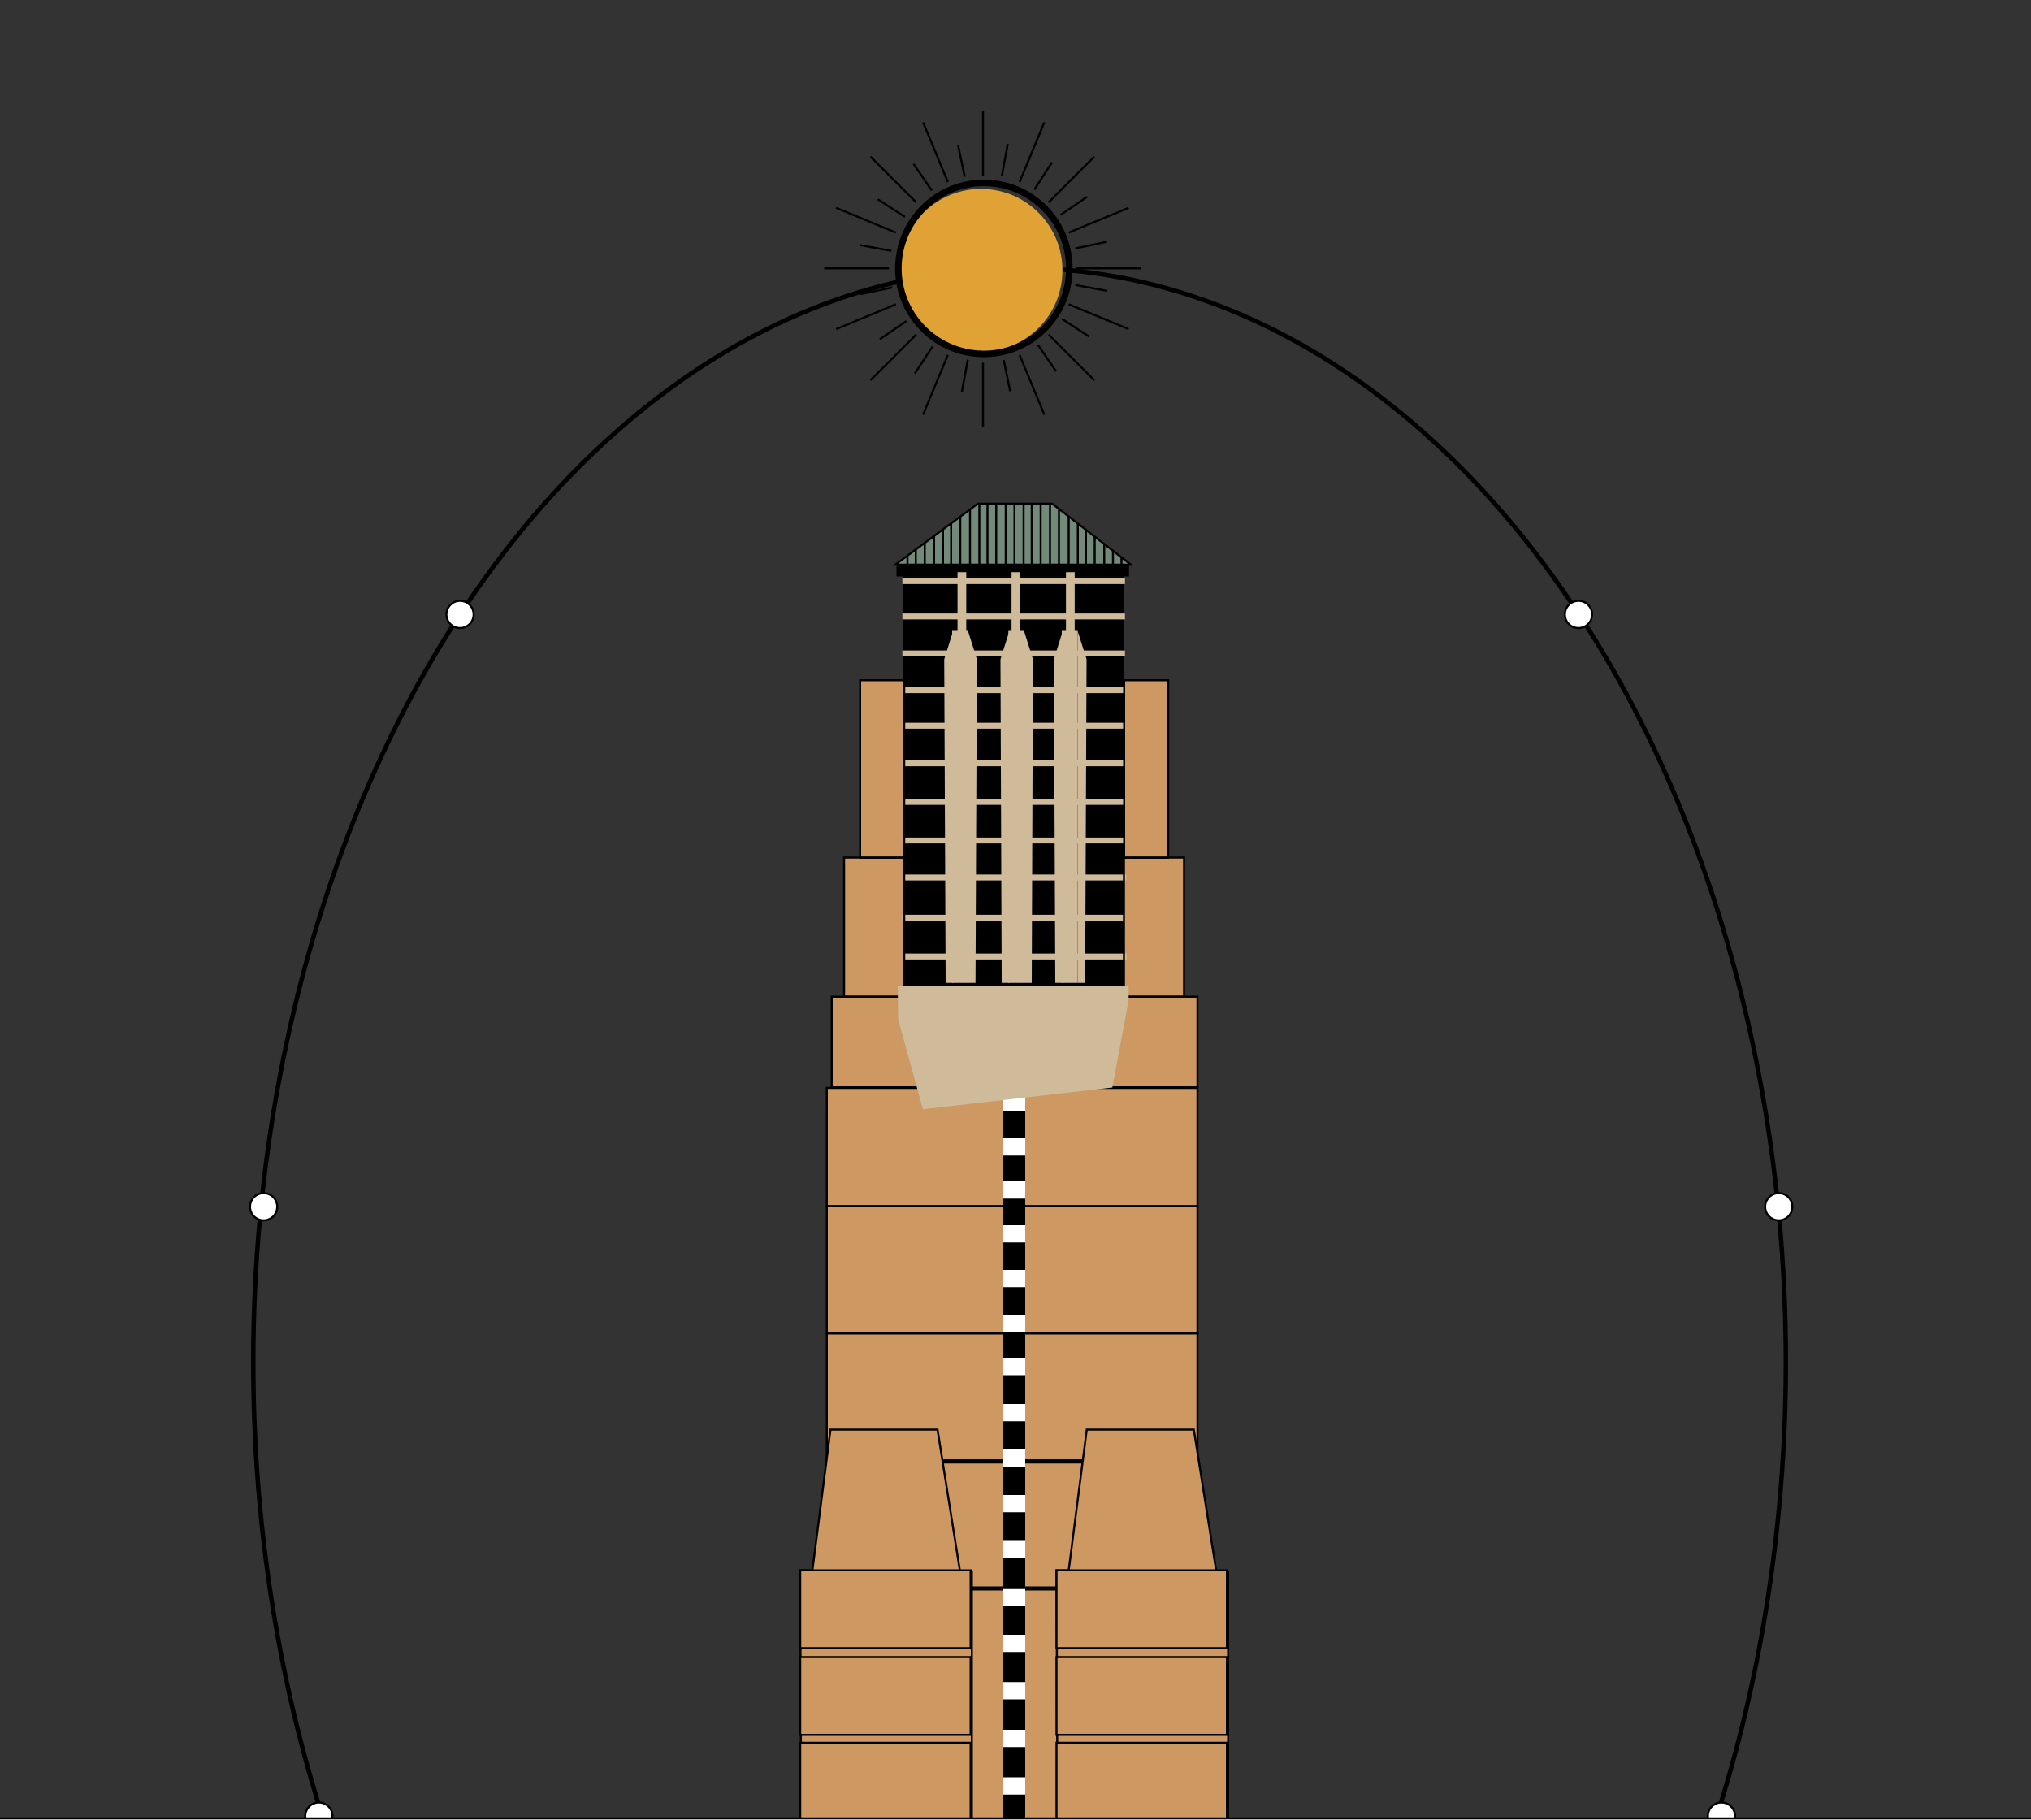 <?xml version="1.0" encoding="UTF-8"?> <svg xmlns="http://www.w3.org/2000/svg" id="Layer_1" version="1.1" viewBox="0 0 1000 896"><rect x="0" y="0" width="1000" height="896" fill="#333333" stroke="none"/><defs><style> .st0 { fill: #cfbb9a; } .st1, .st2 { fill: #cd9862; } .st1, .st3, .st4, .st5, .st6, .st7 { stroke-miterlimit: 10; } .st1, .st3, .st4, .st5, .st8 { stroke: #000; } .st3, .st9 { fill: #fff; } .st4, .st5, .st6, .st7, .st8 { fill: none; } .st10 { fill: #e0a234; } .st11 { fill: #738a7a; } .st5 { stroke-width: 2.2px; } .st6 { stroke-width: 2.9px; } .st6, .st7 { stroke: #cfbb9a; } .st7 { stroke-width: 4.3px; } .st8 { stroke-miterlimit: 10; stroke-width: 3.2px; } </style></defs><g id="Layer_2"><ellipse class="st5" cx="502" cy="670.6" rx="377.3" ry="538.7"></ellipse></g><g id="Layer_11"><g id="Layer_4"><g><polygon class="st2" points="423.6 335.2 423.6 422.4 415.7 422.4 415.7 490.7 409.5 490.7 409.5 535.7 407.1 535.7 407.1 735.9 407.1 895.3 594.4 895.3 589.6 706.1 589.6 490.8 583 490.8 583 422.3 575.3 422.3 575.3 335 551.2 335 423.6 335.2"></polygon><g><polygon class="st11" points="441.2 277.9 481.4 248 518.1 248 557.1 278 441.2 277.9"></polygon><polygon class="st4" points="440.8 278 556.8 278 518.1 248 481.4 248 440.8 278"></polygon><line class="st4" x1="482.2" y1="247.8" x2="482.2" y2="278.2"></line><line class="st4" x1="486.2" y1="247.8" x2="486.2" y2="278.2"></line><line class="st4" x1="490.5" y1="247.8" x2="490.5" y2="278.2"></line><line class="st4" x1="495.2" y1="247.8" x2="495.2" y2="278.2"></line><line class="st4" x1="499.5" y1="247.8" x2="499.5" y2="278.2"></line><line class="st4" x1="504" y1="247.8" x2="504" y2="278.2"></line><line class="st4" x1="508" y1="247.8" x2="508" y2="278.2"></line><line class="st4" x1="512.4" y1="247.8" x2="512.4" y2="278.2"></line><line class="st4" x1="517" y1="247.8" x2="517" y2="278.2"></line><line class="st4" x1="521.4" y1="250.4" x2="521.4" y2="278.2"></line><line class="st4" x1="526.2" y1="254.1" x2="526.2" y2="278.2"></line><line class="st4" x1="530.7" y1="258" x2="530.7" y2="278.2"></line><line class="st4" x1="534.7" y1="260.8" x2="534.7" y2="278.2"></line><line class="st4" x1="539" y1="264.3" x2="539" y2="278.2"></line><line class="st4" x1="543.7" y1="267.9" x2="543.7" y2="278.2"></line><line class="st4" x1="548" y1="271" x2="548" y2="278.2"></line><line class="st4" x1="552.2" y1="274.5" x2="552.2" y2="278.2"></line><line class="st4" x1="477.6" y1="250.8" x2="477.6" y2="278.2"></line><line class="st4" x1="472.8" y1="254.1" x2="472.8" y2="278.2"></line><line class="st4" x1="468.3" y1="258" x2="468.3" y2="278.2"></line><line class="st4" x1="464.3" y1="260.8" x2="464.3" y2="278.2"></line><line class="st4" x1="459.9" y1="263.7" x2="459.9" y2="278.2"></line><line class="st4" x1="455.3" y1="267.4" x2="455.3" y2="278.2"></line><line class="st4" x1="450.9" y1="270.4" x2="450.9" y2="278.2"></line><line class="st4" x1="446.8" y1="273.8" x2="446.8" y2="278.2"></line></g><rect x="441.4" y="278.3" width="114.5" height="5.5"></rect><rect x="444.8" y="283.7" width="108.8" height="202.2"></rect><rect class="st0" x="496.5" y="310.6" width="7.8" height="173.3"></rect><polygon class="st0" points="508.6 324.6 504.2 310.6 504.2 483.9 508 483.9 508.6 324.6"></polygon><polygon class="st0" points="492.6 324.6 497 310.6 497 483.9 493.2 483.9 492.6 324.6"></polygon><rect class="st0" x="468.8" y="310.6" width="7.8" height="173.3"></rect><polygon class="st0" points="481 324.6 476.6 310.6 476.6 483.9 480.3 483.9 481 324.6"></polygon><polygon class="st0" points="464.9 324.6 469.3 310.6 469.3 483.9 465.6 483.9 464.9 324.6"></polygon><rect class="st0" x="522.8" y="310.6" width="7.8" height="173.3"></rect><polygon class="st0" points="535 324.6 530.6 310.6 530.6 483.9 534.3 483.9 535 324.6"></polygon><polygon class="st0" points="518.9 324.6 523.3 310.6 523.3 483.9 519.6 483.9 518.9 324.6"></polygon><line class="st7" x1="473.6" y1="281.7" x2="473.6" y2="311.4"></line><line class="st7" x1="500.2" y1="281.7" x2="500.2" y2="311.4"></line><line class="st7" x1="527" y1="281.7" x2="527" y2="311.4"></line><line class="st6" x1="444.3" y1="303.5" x2="553.9" y2="303.5"></line><line class="st6" x1="444.3" y1="286.1" x2="553.9" y2="286.1"></line><line class="st6" x1="444.3" y1="321.7" x2="553.9" y2="321.7"></line><line class="st6" x1="444.3" y1="339.8" x2="553.9" y2="339.8"></line><line class="st6" x1="444.3" y1="357.3" x2="553.9" y2="357.3"></line><line class="st6" x1="444.3" y1="375.8" x2="553.9" y2="375.8"></line><line class="st6" x1="444.3" y1="394.8" x2="553.9" y2="394.8"></line><line class="st6" x1="444.3" y1="413.8" x2="553.9" y2="413.8"></line><line class="st6" x1="444.8" y1="432" x2="554.5" y2="432"></line><line class="st6" x1="444.2" y1="451.8" x2="553.8" y2="451.8"></line><line class="st6" x1="445.1" y1="470.9" x2="554.7" y2="470.9"></line><path d="M444.7,335.4v86.4h-20.7v-86.4h20.7M445.7,334.4h-22.7v88.4h22.7v-88.4h0Z"></path><path d="M444.7,422.7v67.5h-28.6v-67.5h28.6M445.7,421.7h-30.6v69.5h30.6v-69.5h0Z"></path><path d="M582.5,422.7v67.5h-28.6v-67.5h28.6M583.5,421.7h-30.6v69.5h30.6v-69.5h0Z"></path><path d="M451.4,491.2v43.6h-41.4v-43.6h41.4M452.4,490.2h-43.4v45.6h43.4v-45.6h0Z"></path><path d="M589.1,491.2v43.6h-41.4v-43.6h41.4M590.1,490.2h-43.4v45.6h43.4v-45.6h0Z"></path><path d="M589.1,536.1v57.3h-181.5v-57.3h181.5M590.1,535.1h-183.5v59.3h183.5v-59.3h0Z"></path><path d="M589.1,594.3v61.5h-181.5v-61.5h181.5M590.1,593.3h-183.5v63.5h183.5v-63.5h0Z"></path><path d="M589.1,657v61.5h-181.5v-61.5h181.5M590.1,656h-183.5v63.5h183.5v-63.5h0Z"></path><path class="st3" d="M589.1,720v61.5h-181.5v-61.5h181.5M590.1,719h-183.5v63.5h183.5v-63.5h0Z"></path><path d="M574.7,335.4v86.4h-20.7v-86.4h20.7M575.7,334.4h-22.7v88.4h22.7v-88.4h0Z"></path><rect x="493.8" y="535.5" width="11" height="369"></rect><rect class="st9" x="493.8" y="875" width="11" height="8.5"></rect><rect class="st9" x="493.8" y="851.6" width="11" height="8.5"></rect><rect class="st9" x="493.8" y="828.1" width="11" height="8.5"></rect><rect class="st9" x="493.8" y="804.8" width="11" height="8.5"></rect><rect class="st9" x="493.8" y="782.3" width="11" height="8.5"></rect><rect class="st9" x="493.8" y="758.6" width="11" height="8.5"></rect><rect class="st9" x="493.8" y="736" width="11" height="8.5"></rect><rect class="st9" x="493.8" y="713.5" width="11" height="8.5"></rect><rect class="st9" x="493.8" y="691.2" width="11" height="8.5"></rect><rect class="st9" x="493.8" y="668.5" width="11" height="8.5"></rect><rect class="st9" x="493.8" y="647.2" width="11" height="8.5"></rect><rect class="st9" x="493.8" y="625.2" width="11" height="8.5"></rect><rect class="st9" x="493.8" y="603.2" width="11" height="8.5"></rect><rect class="st9" x="493.8" y="581.6" width="11" height="8.5"></rect><rect class="st9" x="493.8" y="560.4" width="11" height="8.5"></rect><rect class="st9" x="493.8" y="538.6" width="11" height="8.5"></rect><g><polygon class="st1" points="520.2 773.1 526.2 773.1 535.1 703.8 587.8 703.8 598.9 773.8 604.7 773.8 604.7 901.6 520.7 901.6 520.2 773.1"></polygon><rect class="st1" x="520.2" y="773.1" width="83.9" height="38.3"></rect><rect class="st1" x="520.2" y="815.8" width="83.9" height="38.3"></rect><rect class="st1" x="520.2" y="858" width="83.9" height="38.3"></rect></g><g><polygon class="st1" points="394 773.1 400 773.1 408.9 703.8 461.6 703.8 472.7 773.8 478.5 773.8 478.5 901.6 394.5 901.6 394 773.1"></polygon><rect class="st1" x="394" y="773.1" width="83.9" height="38.3"></rect><rect class="st1" x="394" y="815.8" width="83.9" height="38.3"></rect><rect class="st1" x="394" y="858" width="83.9" height="38.3"></rect></g><g><polygon class="st0" points="442.8 501.7 442.6 485.8 555.3 485.8 555.3 492.6 547.4 535.1 454.9 545.6 442.8 501.7"></polygon><path class="st0" d="M554.8,486.3v6.2l-7.8,42.1-91.7,10.5-12-43.5-.2-15.3h111.8M555.8,485.3h-113.8l.2,16.4,12.2,44.4,93.3-10.7,8-42.9v-7.3h0Z"></path></g></g><circle class="st3" cx="157" cy="894.1" r="6.7"></circle><circle class="st3" cx="847.6" cy="894.1" r="6.7"></circle><circle class="st3" cx="129.8" cy="594.1" r="6.7"></circle><circle class="st3" cx="875.8" cy="594.1" r="6.7"></circle><circle class="st3" cx="777.2" cy="302.5" r="6.7"></circle><circle class="st3" cx="226.5" cy="302.5" r="6.7"></circle><circle class="st3" cx="500.7" cy="132.3" r="6.7"></circle></g><g id="Sun"><g id="_x34_00"><circle class="st10" cx="483.1" cy="133.1" r="40.1" transform="translate(318.2 606.3) rotate(-86.2)"></circle><circle class="st8" cx="484.5" cy="132.1" r="42.1" transform="translate(320.5 606.8) rotate(-86.2)"></circle><line class="st4" x1="484" y1="54.5" x2="484" y2="86.4"></line><line class="st4" x1="484" y1="178.5" x2="484" y2="210.3"></line><line class="st4" x1="405.8" y1="132.1" x2="437.7" y2="132.1"></line><line class="st4" x1="529.8" y1="132.1" x2="561.7" y2="132.1"></line><line class="st4" x1="428.6" y1="187.2" x2="451.1" y2="164.7"></line><line class="st4" x1="516.3" y1="99.6" x2="538.8" y2="77.1"></line><line class="st4" x1="428.6" y1="77.1" x2="451.1" y2="99.6"></line><line class="st4" x1="516.3" y1="164.7" x2="538.8" y2="187.2"></line><line class="st4" x1="411.7" y1="162" x2="441.1" y2="149.8"></line><line class="st4" x1="526.2" y1="114.5" x2="555.7" y2="102.3"></line><line class="st4" x1="555.7" y1="162" x2="526.2" y2="149.8"></line><line class="st4" x1="441.1" y1="114.5" x2="411.7" y2="102.3"></line><line class="st4" x1="514.2" y1="204.1" x2="502" y2="174.7"></line><line class="st4" x1="466.7" y1="89.6" x2="454.5" y2="60.2"></line><line class="st4" x1="514.2" y1="60.2" x2="502" y2="89.6"></line><line class="st4" x1="466.7" y1="174.7" x2="454.5" y2="204.1"></line><line class="st4" x1="471.7" y1="71.4" x2="475" y2="87"></line><line class="st4" x1="494.2" y1="177.2" x2="497.4" y2="192.6"></line><line class="st4" x1="423.7" y1="144.8" x2="439.3" y2="141.5"></line><line class="st4" x1="529.4" y1="122.3" x2="545" y2="119"></line><line class="st4" x1="450.4" y1="183.9" x2="459.2" y2="170.5"></line><line class="st4" x1="509.3" y1="93.3" x2="518" y2="79.9"></line><line class="st4" x1="432.2" y1="98.1" x2="445.6" y2="106.8"></line><line class="st4" x1="522.9" y1="157" x2="536.3" y2="165.7"></line><line class="st4" x1="433.2" y1="167" x2="446.3" y2="158"></line><line class="st4" x1="522.2" y1="105.8" x2="535.2" y2="96.9"></line><line class="st4" x1="545.2" y1="143.2" x2="529.5" y2="140.3"></line><line class="st4" x1="438.9" y1="123.5" x2="423.2" y2="120.6"></line><line class="st4" x1="520" y1="182.8" x2="511" y2="169.7"></line><line class="st4" x1="458.8" y1="93.8" x2="449.8" y2="80.7"></line><line class="st4" x1="496.2" y1="70.8" x2="493.3" y2="86.5"></line><line class="st4" x1="476.5" y1="177.1" x2="473.6" y2="192.8"></line></g><g><rect class="st9" x="-106" y="895.2" width="2012.2" height="267"></rect><path d="M1905.7,895.7v266H-105.5v-266h2011.2M1906.7,894.7H-106.5v268h2013.2v-268h0Z"></path></g></g></g></svg> 